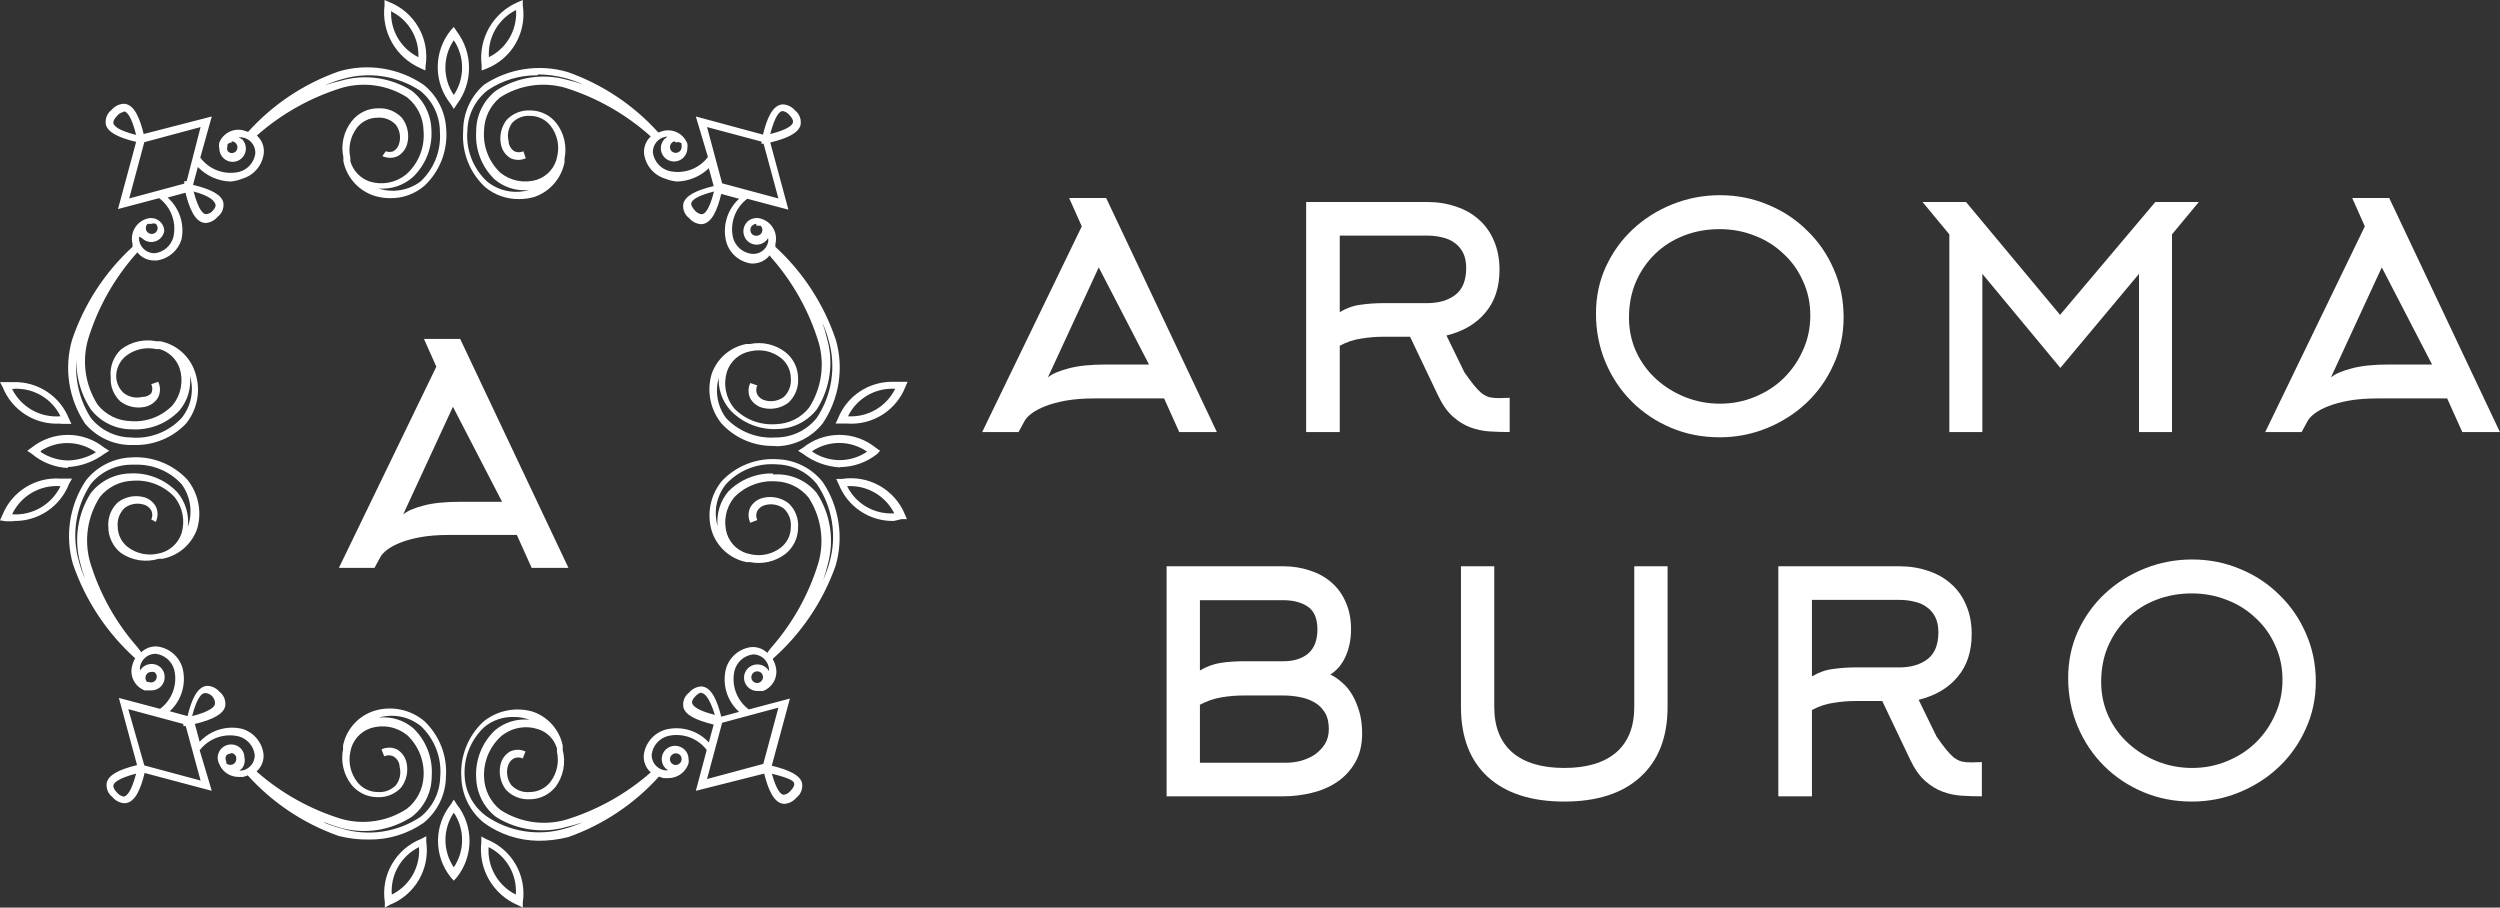 <?xml version="1.0" encoding="UTF-8"?> <svg xmlns="http://www.w3.org/2000/svg" width="3253" height="1181" viewBox="0 0 3253 1181" fill="none"><rect x="0" y="0" width="3253" height="1181" fill="#333333" stroke="none"/><path d="M551.67 441H598.764L739.653 738.868H691.774L672.544 696.091H583.458C570.115 696.091 558.211 697.007 547.746 698.838C537.542 700.67 528.777 703.024 521.452 705.902C514.126 708.78 508.239 711.92 503.792 715.321C499.344 718.722 496.335 721.993 494.765 725.132L487.309 738.868H441L567.761 477.105L551.67 441ZM653.314 652.922L589.345 529.301L524.591 669.405C529.824 664.957 538.458 661.163 550.493 658.024C562.528 654.622 578.749 652.922 599.156 652.922H653.314Z" fill="white"></path><path d="M1561.34 872.458C1570.43 867.108 1579.66 863.764 1589.03 862.426C1598.66 861.089 1608.42 860.42 1618.32 860.42H1669.68C1683.32 860.42 1694.16 857.076 1702.18 850.388C1710.21 843.433 1714.22 833 1714.22 819.089C1714.22 804.911 1710.08 795.012 1701.78 789.395C1693.49 783.777 1682.79 780.968 1669.68 780.968H1561.34V872.458ZM1561.34 992.438H1674.09C1679.98 992.438 1686.13 991.636 1692.55 990.031C1699.24 988.158 1705.26 985.483 1710.61 982.005C1715.96 978.26 1720.38 973.713 1723.85 968.362C1727.33 962.745 1729.07 956.19 1729.07 948.7C1729.07 939.872 1727.33 932.649 1723.85 927.031C1720.38 921.413 1715.83 916.999 1710.21 913.789C1704.59 910.579 1698.17 908.305 1690.95 906.968C1683.99 905.63 1676.9 904.961 1669.68 904.961H1618.32C1608.69 904.961 1599.06 905.764 1589.43 907.369C1579.8 908.974 1570.43 912.184 1561.34 916.999V992.438ZM1772.41 954.318C1772.41 969.298 1769.33 982.005 1763.18 992.438C1757.29 1002.6 1749.4 1011.03 1739.5 1017.72C1729.87 1024.14 1718.9 1028.82 1706.6 1031.76C1694.29 1034.71 1681.99 1036.18 1669.68 1036.18H1518V736.828H1669.68C1682.25 736.828 1693.89 738.701 1704.59 742.446C1715.56 745.924 1724.92 751.14 1732.68 758.095C1740.71 765.051 1746.86 773.611 1751.14 783.777C1755.69 793.942 1757.96 805.579 1757.96 818.688C1757.96 831.528 1755.69 843.165 1751.14 853.598C1746.59 864.031 1739.9 872.057 1731.08 877.675C1736.16 880.082 1741.24 883.56 1746.32 888.108C1751.41 892.388 1755.82 897.738 1759.57 904.159C1763.31 910.579 1766.39 917.936 1768.8 926.229C1771.2 934.521 1772.41 943.885 1772.41 954.318Z" fill="white"></path><path d="M2035.42 1043C1992.62 1043 1959.45 1032.3 1935.91 1010.9C1912.63 989.496 1901 959.133 1901 919.808V736.828H1944.33V919.808C1944.33 945.757 1952.23 965.553 1968.01 979.197C1983.79 992.572 2006.26 999.26 2035.42 999.26C2064.58 999.26 2087.05 992.572 2102.84 979.197C2118.62 965.553 2126.51 945.757 2126.51 919.808V736.828H2169.85V919.808C2169.85 959.133 2158.08 989.496 2134.54 1010.9C2111.26 1032.3 2078.22 1043 2035.42 1043Z" fill="white"></path><path d="M2357.7 880.082C2366.8 874.732 2376.03 871.522 2385.39 870.452C2394.75 869.114 2404.38 868.445 2414.28 868.445H2471.26C2486.51 868.445 2498.81 864.834 2508.18 857.611C2517.54 850.388 2522.22 838.751 2522.22 822.7C2522.22 814.942 2520.88 808.388 2518.21 803.038C2515.53 797.688 2511.92 793.407 2507.38 790.197C2502.83 786.72 2497.48 784.312 2491.32 782.974C2485.17 781.369 2478.48 780.567 2471.26 780.567H2357.7V880.082ZM2449.19 912.184H2414.28C2404.65 912.184 2395.02 912.987 2385.39 914.592C2376.03 915.929 2366.8 919.006 2357.7 923.821V1036.18H2313.96V736.828H2471.26C2484.9 736.828 2497.48 738.834 2508.98 742.847C2520.48 746.592 2530.38 752.21 2538.67 759.7C2547.24 767.191 2553.79 776.42 2558.34 787.388C2563.15 798.356 2565.56 810.93 2565.56 825.108C2565.56 847.847 2559.41 866.439 2547.1 880.885C2535.06 895.331 2518.21 905.229 2496.54 910.579L2519.81 958.33C2524.63 965.286 2528.78 970.904 2532.25 975.184C2535.73 979.464 2539.08 982.942 2542.29 985.617C2545.5 988.025 2548.84 989.763 2552.32 990.833C2555.8 991.636 2559.94 992.037 2564.76 992.037L2578.8 991.636V1036.18C2570.24 1036.18 2561.55 1035.91 2552.72 1035.37C2544.16 1034.84 2535.87 1033.1 2527.84 1030.16C2519.81 1027.22 2512.19 1022.53 2504.97 1016.11C2497.74 1009.69 2491.32 1000.6 2485.71 988.827L2449.19 912.184Z" fill="white"></path><path d="M2969.98 884.496C2969.98 868.178 2966.77 853.197 2960.35 839.554C2954.2 825.643 2945.64 813.738 2934.67 803.84C2923.97 793.675 2911.53 785.917 2897.35 780.567C2883.17 774.949 2868.06 772.14 2852.01 772.14C2835.42 772.14 2819.9 774.949 2805.46 780.567C2791.01 786.184 2778.44 794.21 2767.74 804.643C2757.31 814.809 2749.01 826.98 2742.86 841.159C2736.97 855.069 2734.03 870.452 2734.03 887.305C2734.03 903.356 2737.24 918.337 2743.66 932.248C2750.08 945.891 2758.78 957.662 2769.75 967.56C2780.71 977.458 2793.29 985.216 2807.46 990.833C2821.64 996.451 2836.62 999.26 2852.41 999.26C2868.46 999.26 2883.57 996.317 2897.75 990.432C2912.2 984.547 2924.64 976.521 2935.07 966.356C2945.77 955.923 2954.2 943.751 2960.35 929.84C2966.77 915.929 2969.98 900.814 2969.98 884.496ZM3013.32 886.904C3013.32 909.108 3008.9 929.706 3000.08 948.7C2991.51 967.693 2979.88 984.146 2965.16 998.056C2950.45 1011.97 2933.33 1022.94 2913.8 1030.96C2894.27 1038.99 2873.67 1043 2852.01 1043C2829.27 1043 2808.13 1038.85 2788.6 1030.56C2769.08 1022.27 2752.09 1010.9 2737.64 996.451C2723.2 982.006 2711.83 965.018 2703.54 945.49C2695.24 925.693 2691.1 904.56 2691.1 882.089C2691.1 860.152 2695.38 839.821 2703.94 821.095C2712.76 802.102 2724.53 785.783 2739.25 772.14C2754.23 758.229 2771.48 747.395 2791.01 739.637C2810.54 731.879 2831.01 728 2852.41 728C2874.61 728 2895.48 732.146 2915.01 740.439C2934.53 748.465 2951.52 759.7 2965.97 774.146C2980.68 788.325 2992.18 805.044 3000.48 824.305C3009.04 843.566 3013.32 864.433 3013.32 886.904Z" fill="white"></path><path d="M1391.16 257.611H1439.31L1583.37 562.177H1534.41L1514.75 518.438H1423.66C1410.02 518.438 1397.85 519.375 1387.15 521.248C1376.71 523.12 1367.75 525.528 1360.26 528.47C1352.77 531.413 1346.75 534.623 1342.2 538.101C1337.66 541.579 1334.58 544.923 1332.97 548.133L1325.35 562.177H1278L1407.61 294.528L1391.16 257.611ZM1495.09 474.299L1429.68 347.898L1363.47 491.152C1368.82 486.604 1377.65 482.725 1389.96 479.515C1402.26 476.037 1418.85 474.299 1439.71 474.299H1495.09Z" fill="white"></path><path d="M1743.29 406.082C1752.39 400.732 1761.62 397.522 1770.98 396.452C1780.35 395.114 1789.98 394.445 1799.87 394.445H1856.85C1872.1 394.445 1884.41 390.834 1893.77 383.611C1903.13 376.388 1907.82 364.751 1907.82 348.7C1907.82 340.942 1906.48 334.388 1903.8 329.038C1901.13 323.688 1897.52 319.407 1892.97 316.197C1888.42 312.719 1883.07 310.312 1876.92 308.974C1870.77 307.369 1864.08 306.567 1856.85 306.567H1743.29V406.082ZM1834.78 438.184H1799.87C1790.24 438.184 1780.61 438.986 1770.98 440.592C1761.62 441.929 1752.39 445.006 1743.29 449.821V562.177H1699.56V262.828H1856.85C1870.5 262.828 1883.07 264.834 1894.57 268.847C1906.08 272.592 1915.98 278.21 1924.27 285.7C1932.83 293.191 1939.38 302.42 1943.93 313.388C1948.75 324.356 1951.15 336.93 1951.15 351.108C1951.15 373.847 1945 392.439 1932.7 406.885C1920.66 421.331 1903.8 431.229 1882.13 436.579L1905.41 484.33C1910.22 491.286 1914.37 496.904 1917.85 501.184C1921.33 505.464 1924.67 508.942 1927.88 511.617C1931.09 514.025 1934.43 515.763 1937.91 516.833C1941.39 517.636 1945.54 518.037 1950.35 518.037L1964.4 517.636V562.177C1955.84 562.177 1947.14 561.91 1938.31 561.375C1929.75 560.84 1921.46 559.101 1913.43 556.158C1905.41 553.216 1897.78 548.534 1890.56 542.114C1883.34 535.693 1876.92 526.598 1871.3 514.827L1834.78 438.184Z" fill="white"></path><path d="M2355.57 410.496C2355.57 394.178 2352.36 379.197 2345.94 365.554C2339.79 351.643 2331.23 339.739 2320.26 329.84C2309.56 319.675 2297.12 311.917 2282.94 306.567C2268.77 300.949 2253.65 298.14 2237.6 298.14C2221.01 298.14 2205.5 300.949 2191.05 306.567C2176.61 312.184 2164.03 320.21 2153.33 330.643C2142.9 340.809 2134.61 352.98 2128.45 367.159C2122.57 381.069 2119.63 396.452 2119.63 413.305C2119.63 429.356 2122.84 444.337 2129.26 458.248C2135.68 471.891 2144.37 483.662 2155.34 493.56C2166.31 503.458 2178.88 511.216 2193.06 516.833C2207.24 522.451 2222.22 525.26 2238 525.26C2254.05 525.26 2269.17 522.317 2283.34 516.432C2297.79 510.547 2310.23 502.521 2320.66 492.356C2331.36 481.923 2339.79 469.751 2345.94 455.84C2352.36 441.929 2355.57 426.815 2355.57 410.496ZM2398.91 412.904C2398.91 435.108 2394.5 455.706 2385.67 474.7C2377.11 493.693 2365.47 510.146 2350.76 524.056C2336.05 537.967 2318.92 548.935 2299.4 556.961C2279.87 564.986 2259.27 568.999 2237.6 568.999C2214.86 568.999 2193.73 564.853 2174.2 556.56C2154.67 548.267 2137.68 536.897 2123.24 522.451C2108.79 508.005 2097.42 491.018 2089.13 471.49C2080.84 451.694 2076.69 430.56 2076.69 408.089C2076.69 386.152 2080.97 365.821 2089.53 347.095C2098.36 328.101 2110.13 311.783 2124.84 298.14C2139.82 284.229 2157.08 273.395 2176.61 265.637C2196.13 257.879 2216.6 254 2238 254C2260.2 254 2281.07 258.146 2300.6 266.439C2320.13 274.465 2337.12 285.7 2351.56 300.146C2366.27 314.325 2377.78 331.044 2386.07 350.305C2394.63 369.566 2398.91 390.433 2398.91 412.904Z" fill="white"></path><path d="M2680.94 478.713L2579.42 356.324V562.177H2536.48V304.962L2501.57 262.828H2558.15L2680.54 409.694L2804.53 262.828H2861.11L2826.2 304.962V562.177H2783.26V356.324L2680.94 478.713Z" fill="white"></path><path d="M3060.67 257.611H3108.83L3252.88 562.177H3203.93L3184.26 518.438H3093.18C3079.53 518.438 3067.36 519.375 3056.66 521.248C3046.23 523.12 3037.27 525.528 3029.77 528.47C3022.28 531.413 3016.27 534.623 3011.72 538.101C3007.17 541.579 3004.09 544.923 3002.49 548.133L2994.86 562.177H2947.51L3077.12 294.528L3060.67 257.611ZM3164.6 474.299L3099.19 347.898L3032.98 491.152C3038.34 486.604 3047.16 482.725 3059.47 479.515C3071.77 476.037 3088.36 474.299 3109.23 474.299H3164.6Z" fill="white"></path><path d="M699.532 98.021C676.231 97.611 653.383 104.492 634.185 117.704C626.36 123.89 619.982 131.71 615.494 140.617C611.006 149.524 608.518 159.304 608.203 169.273C607.058 181.643 608.769 194.11 613.206 205.713C617.642 217.317 624.685 227.746 633.791 236.195C641.345 242.312 650.268 246.509 659.796 248.428C669.325 250.347 679.176 249.932 688.509 247.218C680.486 248.088 672.369 247.315 664.653 244.947C656.938 242.578 649.786 238.663 643.632 233.44C635.323 225.461 628.866 215.755 624.717 205.008C620.568 194.261 618.828 182.735 619.619 171.242C619.511 161.012 621.764 150.896 626.202 141.679C630.64 132.462 637.143 124.392 645.207 118.098C658.779 109.23 674.095 103.377 690.121 100.932C706.148 98.488 722.512 99.508 738.111 103.926C745.041 105.503 751.876 107.474 758.581 109.831C751.067 106.472 743.301 103.708 735.355 101.564C723.793 98.496 711.888 96.909 699.926 96.84M590.489 141.717L586.552 135.419C575.558 121.826 569.561 104.874 569.561 87.392C569.561 69.911 575.558 52.958 586.552 39.366L590.489 35.036L594.425 40.941C604.74 54.604 610.319 71.257 610.319 88.376C610.319 105.496 604.74 122.149 594.425 135.812L590.489 141.717ZM590.489 52.357C583.347 62.865 579.528 75.277 579.528 87.983C579.528 100.688 583.347 113.101 590.489 123.609C597.53 113.062 601.287 100.664 601.287 87.983C601.287 75.301 597.53 62.904 590.489 52.357ZM626.705 91.722V85.03C624.563 68.045 628.016 50.825 636.541 35.979C645.065 21.132 658.196 9.469 673.944 2.756L680.243 0V7.086C682.872 24.125 679.628 41.551 671.043 56.503C662.459 71.454 649.044 83.041 633.004 89.361L626.705 91.722ZM671.582 12.991C660.263 18.572 650.854 27.387 644.547 38.319C638.24 49.251 635.319 61.808 636.153 74.402C647.153 68.954 656.347 60.448 662.631 49.904C668.916 39.36 672.024 27.226 671.582 14.959V12.991ZM553.484 91.722L546.792 88.573C531.333 81.77 518.472 70.175 510.107 55.502C501.743 40.829 498.319 23.854 500.341 7.086V0L506.639 2.756C522.637 9.134 536.008 20.733 544.584 35.668C553.159 50.603 556.435 67.999 553.878 85.03L553.484 91.722ZM509.001 12.991C508.167 25.584 511.089 38.141 517.395 49.073C523.702 60.005 533.111 68.82 544.43 74.402C544.908 62.177 541.858 50.072 535.646 39.533C529.434 28.993 520.321 20.463 509.395 14.959L509.001 12.991ZM251.942 249.186C258.634 274.774 264.932 278.711 268.082 278.711C270.835 278.436 273.441 277.338 275.561 275.561C278.317 272.806 281.466 268.869 280.285 265.72C279.104 262.571 275.561 255.485 251.942 249.186ZM187.775 185.02L168.092 258.24L239.738 238.951V235.802H242.888L260.996 165.337L187.775 185.02ZM161.006 145.654C157.578 146.207 154.485 148.035 152.346 150.771C149.59 153.527 146.835 157.464 147.622 160.613C148.409 163.762 153.527 169.667 177.146 175.572C170.454 148.803 164.156 144.867 161.006 144.867V145.654ZM196.829 291.308H192.106C191.333 291.998 190.721 292.849 190.313 293.801C189.905 294.753 189.711 295.783 189.744 296.819C189.736 297.851 189.942 298.873 190.348 299.822C190.755 300.77 191.353 301.624 192.106 302.33C193.557 303.658 195.453 304.394 197.42 304.394C199.387 304.394 201.283 303.658 202.734 302.33C203.487 301.624 204.085 300.77 204.492 299.822C204.898 298.873 205.104 297.851 205.096 296.819C205.104 295.787 204.898 294.765 204.492 293.816C204.085 292.868 203.487 292.014 202.734 291.308C201.802 290.907 200.797 290.7 199.782 290.7C198.767 290.7 197.762 290.907 196.829 291.308ZM301.543 185.413C300.511 185.406 299.489 185.611 298.54 186.018C297.592 186.424 296.738 187.023 296.031 187.775C295.899 188.557 295.899 189.355 296.031 190.137C295.601 191.213 295.412 192.371 295.48 193.527C295.549 194.684 295.871 195.812 296.425 196.829C297.131 197.582 297.985 198.18 298.934 198.587C299.882 198.993 300.905 199.199 301.936 199.191C303.866 199.028 305.678 198.192 307.054 196.829C308.01 195.717 308.637 194.358 308.862 192.909C309.088 191.459 308.903 189.974 308.33 188.624C307.757 187.273 306.818 186.109 305.619 185.263C304.419 184.418 303.008 183.925 301.543 183.839V185.413ZM929.035 249.186C905.416 255.091 900.298 260.996 899.511 264.145C898.723 267.294 901.873 271.231 904.235 273.987C906.341 276.494 909.272 278.168 912.502 278.711C916.044 279.104 922.343 275.561 929.035 249.186ZM939.664 238.557L1012.88 258.24L993.595 186.988H990.84V184.232L919.981 165.337L939.664 238.557ZM1018.4 144.473C1015.25 144.473 1008.95 148.409 1002.26 174.391C1025.88 168.486 1030.99 162.581 1031.78 159.432C1032.57 156.283 1029.81 152.346 1027.06 149.59C1025.25 147.307 1022.77 145.653 1019.97 144.867L1018.4 144.473ZM877.466 183.839C876.165 184.211 874.981 184.913 874.03 185.876C873.079 186.839 872.392 188.031 872.036 189.336C871.68 190.642 871.667 192.018 871.997 193.33C872.328 194.643 872.991 195.848 873.923 196.829C875.374 198.157 877.27 198.894 879.237 198.894C881.205 198.894 883.1 198.157 884.552 196.829C885.976 195.497 886.824 193.661 886.914 191.712C887.068 190.8 887.068 189.868 886.914 188.956V186.594C885.885 185.75 884.649 185.195 883.334 184.987C882.02 184.78 880.673 184.927 879.434 185.413L877.466 183.839ZM984.147 291.308C982.071 291.337 980.09 292.186 978.636 293.67C977.194 295.141 976.386 297.12 976.386 299.181C976.386 301.242 977.194 303.22 978.636 304.692C980.152 306.048 982.114 306.797 984.148 306.797C986.181 306.797 988.143 306.048 989.659 304.692C991.142 303.238 991.991 301.258 992.021 299.181C992.028 298.149 991.823 297.127 991.416 296.178C991.01 295.23 990.411 294.376 989.659 293.67H987.69H984.147V291.308ZM669.22 932.972C654.877 932.286 640.807 937.07 629.854 946.356C621.092 954.631 614.285 964.754 609.927 975.99C605.568 987.225 603.769 999.291 604.66 1011.31C605.365 1021.58 608.388 1031.55 613.501 1040.48C618.615 1049.42 625.686 1057.07 634.185 1062.88C648.85 1072.63 665.468 1079.05 682.875 1081.7C700.283 1084.35 718.059 1083.17 734.961 1078.23C742.911 1076.1 750.678 1073.34 758.187 1069.97C751.48 1072.32 744.646 1074.29 737.717 1075.87C722.256 1080.38 706.015 1081.55 690.067 1079.31C674.12 1077.07 658.829 1071.47 645.207 1062.88C637.525 1056.85 631.254 1049.22 626.833 1040.52C622.413 1031.81 619.951 1022.25 619.619 1012.49C618.878 1000.97 620.68 989.423 624.897 978.674C629.115 967.926 635.646 958.236 644.026 950.293C650.191 945.09 657.345 941.187 665.057 938.819C672.769 936.451 680.88 935.667 688.903 936.515C683.343 934.459 677.502 933.265 671.582 932.972H669.22ZM420.821 1069.97C428.207 1073.2 435.843 1075.84 443.654 1077.84C460.933 1083.23 479.201 1084.69 497.116 1082.1C515.031 1079.51 532.14 1072.94 547.186 1062.88C554.938 1056.66 561.242 1048.82 565.661 1039.91C570.079 1031.01 572.506 1021.25 572.774 1011.31C573.907 999.035 572.227 986.664 567.861 975.136C563.496 963.608 556.559 953.227 547.58 944.781C540.025 938.665 531.103 934.468 521.574 932.549C512.046 930.63 502.194 931.045 492.861 933.759C500.886 932.865 509.009 933.627 516.728 935.997C524.447 938.367 531.597 942.294 537.738 947.537C546.048 955.516 552.505 965.222 556.654 975.969C560.803 986.716 562.543 998.242 561.751 1009.74C561.813 1020 559.5 1030.13 554.992 1039.35C550.485 1048.57 543.906 1056.62 535.77 1062.88C522.187 1071.72 506.872 1077.56 490.85 1080.01C474.827 1082.45 458.468 1081.44 442.866 1077.05C436.181 1075.2 429.609 1072.97 423.183 1070.36L420.821 1069.97ZM590.489 1145.94L586.552 1141.61C575.788 1128.14 569.924 1111.42 569.924 1094.18C569.924 1076.93 575.788 1060.21 586.552 1046.74L590.489 1040.44L594.425 1046.74C605.122 1060.24 610.943 1076.95 610.943 1094.18C610.943 1111.4 605.122 1128.11 594.425 1141.61L590.489 1145.94ZM590.489 1057.37C583.397 1067.9 579.609 1080.3 579.609 1092.99C579.609 1105.69 583.397 1118.09 590.489 1128.62C597.53 1118.07 601.287 1105.68 601.287 1092.99C601.287 1080.31 597.53 1067.92 590.489 1057.37ZM500.734 1180.98V1173.89C498.105 1156.85 501.349 1139.43 509.934 1124.47C518.518 1109.52 531.933 1097.94 547.973 1091.62L554.666 1088.07V1095.55C557.1 1112.57 553.722 1129.91 545.078 1144.77C536.434 1159.63 523.029 1171.14 507.033 1177.43L500.734 1180.98ZM545.218 1102.25C533.833 1107.85 524.38 1116.73 518.069 1127.74C511.757 1138.75 508.874 1151.39 509.788 1164.05C521.173 1158.44 530.626 1149.57 536.938 1138.56C543.249 1127.55 546.132 1114.9 545.218 1102.25ZM680.243 1180.98L673.944 1177.83C658.194 1171.2 645.029 1159.62 636.436 1144.85C627.843 1130.08 624.289 1112.92 626.311 1095.95V1088.47L633.004 1092.01C649.044 1098.33 662.459 1109.92 671.043 1124.87C679.628 1139.82 682.872 1157.25 680.243 1174.28V1180.98ZM635.759 1102.25C634.898 1114.89 637.803 1127.52 644.109 1138.52C650.415 1149.52 659.838 1158.4 671.189 1164.05C672.103 1151.39 669.22 1138.75 662.908 1127.74C656.597 1116.73 647.144 1107.85 635.759 1102.25ZM1003.83 1004.62C1010.52 1030.21 1016.82 1034.14 1019.97 1034.14C1023.4 1033.59 1026.49 1031.76 1028.63 1029.02C1031.39 1026.27 1034.14 1022.33 1033.35 1019.18C1032.57 1016.03 1027.45 1012.49 1003.83 1006.59V1004.62ZM939.664 940.451L919.981 1013.67L993.202 993.989L1012.88 920.768L939.664 940.451ZM912.895 901.085C910.002 901.689 907.38 903.207 905.416 905.416C902.66 908.171 899.511 912.108 900.692 915.257C901.873 918.406 906.597 924.311 930.216 930.216C922.343 905.416 916.044 901.873 912.895 901.873V901.085ZM985.328 873.529C984.297 873.522 983.274 873.727 982.326 874.134C981.377 874.54 980.523 875.139 979.817 875.891C978.408 877.301 977.616 879.212 977.617 881.205C977.617 883.199 978.408 885.11 979.818 886.519C981.227 887.929 983.139 888.721 985.132 888.721C987.125 888.721 989.036 887.929 990.446 886.52C991.59 885.476 992.382 884.103 992.713 882.59C993.043 881.077 992.896 879.499 992.291 878.073C991.686 876.647 990.654 875.444 989.336 874.63C988.018 873.817 986.48 873.432 984.935 873.529H985.328ZM879.434 980.211C878.402 980.203 877.38 980.409 876.432 980.815C875.483 981.222 874.629 981.82 873.923 982.573C873.225 983.271 872.671 984.099 872.293 985.011C871.916 985.923 871.721 986.9 871.721 987.887C871.721 988.874 871.915 989.852 872.293 990.764C872.671 991.676 873.224 992.504 873.922 993.202C874.62 993.9 875.449 994.454 876.361 994.831C877.273 995.209 878.25 995.403 879.237 995.403C880.224 995.403 881.202 995.209 882.113 994.831C883.025 994.453 883.854 993.9 884.552 993.202C885.304 992.496 885.903 991.641 886.309 990.693C886.716 989.745 886.921 988.722 886.914 987.69C886.921 986.659 886.716 985.636 886.309 984.688C885.903 983.739 885.304 982.885 884.552 982.179C883.156 980.899 881.328 980.195 879.434 980.211ZM177.146 1006.59C153.527 1012.88 148.409 1018.4 147.622 1021.55C146.835 1024.69 149.59 1028.63 152.346 1031.39C154.485 1034.12 157.578 1035.95 161.006 1036.5C164.156 1036.11 170.454 1032.17 177.146 1006.59ZM187.775 995.957L260.996 1015.64L241.707 944.781H238.557V942.026L166.911 922.737L187.775 995.957ZM266.507 901.873C263.358 901.873 256.666 905.809 249.973 931.791C273.593 925.886 278.711 919.587 279.498 916.832C280.285 914.076 279.498 909.352 275.561 905.416C273.584 903.585 271.126 902.356 268.475 901.873H266.507ZM299.968 980.604C298.936 980.597 297.914 980.803 296.965 981.209C296.017 981.615 295.163 982.214 294.457 982.966C293.766 984.163 293.402 985.521 293.402 986.903C293.402 988.285 293.766 989.643 294.457 990.84V993.202C295.908 994.529 297.804 995.266 299.771 995.266C301.738 995.266 303.634 994.529 305.086 993.202C305.838 992.496 306.437 991.641 306.843 990.693C307.25 989.745 307.456 988.722 307.448 987.69C307.604 986.495 307.469 985.279 307.054 984.147C306.532 983.049 305.763 982.086 304.807 981.335C303.851 980.584 302.733 980.064 301.543 979.817L299.968 980.604ZM196.829 874.317C194.753 874.346 192.772 875.195 191.318 876.678C189.991 878.13 189.254 880.026 189.254 881.993C189.254 883.96 189.991 885.856 191.318 887.307H193.287C194.943 888.088 196.828 888.235 198.585 887.718C200.342 887.202 201.849 886.059 202.819 884.506C203.79 882.953 204.157 881.098 203.851 879.293C203.545 877.487 202.588 875.857 201.16 874.71C199.787 874.153 198.28 874.016 196.829 874.317ZM176.359 856.996C139.088 823.584 111.028 781.156 94.872 733.78C89.63 715.528 88.43 696.352 91.353 677.589C94.276 658.825 101.253 640.923 111.799 625.13C118.837 616.205 127.724 608.91 137.849 603.745C147.974 598.581 159.097 595.67 170.454 595.212C183.934 594.254 197.459 596.3 210.052 601.201C222.646 606.103 233.995 613.738 243.281 623.556C250.544 632.367 255.557 642.81 257.889 653.988C260.22 665.166 259.8 676.743 256.666 687.722C253.253 697.688 247.269 706.576 239.32 713.489C231.371 720.401 221.738 725.092 211.395 727.088H206.671C198.433 729.609 189.733 730.246 181.216 728.951C172.698 727.657 164.581 724.464 157.464 719.609C152.283 715.535 148.101 710.332 145.236 704.397C142.371 698.462 140.898 691.951 140.93 685.36C140.489 679.44 141.393 673.496 143.575 667.974C145.756 662.452 149.159 657.495 153.527 653.474C157.977 650.134 163.085 647.776 168.514 646.555C173.942 645.333 179.568 645.276 185.02 646.388C188.716 647.058 192.22 648.535 195.281 650.712C198.343 652.889 200.887 655.714 202.734 658.985C204.236 662.118 205.016 665.549 205.016 669.023C205.016 672.498 204.236 675.928 202.734 679.062L196.829 675.912C197.705 674.067 198.159 672.05 198.159 670.008C198.159 667.965 197.705 665.948 196.829 664.103C195.672 662.07 194.087 660.313 192.184 658.954C190.281 657.594 188.105 656.665 185.807 656.229C181.767 655.206 177.549 655.099 173.462 655.917C169.375 656.734 165.523 658.455 162.188 660.953C158.969 664.017 156.483 667.767 154.915 671.925C153.347 676.083 152.738 680.541 153.133 684.967C153.146 690.118 154.321 695.201 156.57 699.835C158.819 704.47 162.085 708.538 166.124 711.735C171.654 715.969 178.044 718.938 184.846 720.435C191.647 721.931 198.694 721.918 205.49 720.396C212.517 719.192 219.085 716.103 224.492 711.457C229.9 706.812 233.945 700.785 236.195 694.021C238.638 686.004 239.091 677.512 237.513 669.281C235.935 661.05 232.375 653.327 227.141 646.782C220.26 639.391 211.805 633.642 202.401 629.963C192.997 626.283 182.886 624.766 172.816 625.524C164.551 625.748 156.434 627.765 149.025 631.436C141.616 635.106 135.093 640.342 129.907 646.782C121.888 659.247 116.616 673.277 114.444 687.939C112.272 702.601 113.249 717.557 117.31 731.812C129.755 772.684 150.832 810.407 179.115 842.43L183.839 848.729C186.625 846.012 189.971 843.935 193.642 842.643C197.313 841.351 201.222 840.876 205.096 841.249C212.547 842.278 219.547 845.421 225.268 850.304C230.989 855.188 235.191 861.608 237.376 868.805C240.05 878.864 239.923 889.461 237.009 899.453C234.095 909.444 228.505 918.449 220.843 925.492L244.069 931.791C248.793 912.108 256.272 892.425 270.444 892.425C273.396 892.659 276.272 893.476 278.907 894.827C281.542 896.178 283.883 898.038 285.796 900.298C288.64 902.549 290.806 905.541 292.057 908.945C293.307 912.348 293.593 916.031 292.882 919.587C290.127 929.035 277.923 936.121 253.516 942.026L259.815 965.252C266.697 957.826 275.417 952.35 285.095 949.378C294.773 946.405 305.064 946.042 314.927 948.324C322.252 950.474 328.795 954.707 333.757 960.508C338.72 966.309 341.888 973.428 342.877 980.998C343.268 985.248 342.651 989.529 341.078 993.496C339.505 997.463 337.02 1001 333.823 1003.83C365.881 1032.06 403.593 1053.13 444.441 1065.63C458.662 1069.61 473.565 1070.5 488.159 1068.26C502.753 1066.02 516.703 1060.7 529.078 1052.64C535.534 1047.68 540.845 1041.38 544.649 1034.18C548.453 1026.98 550.661 1019.05 551.123 1010.92C551.824 1000.85 550.281 990.757 546.605 981.362C542.929 971.967 537.211 963.507 529.865 956.591C523.293 951.262 515.502 947.645 507.189 946.065C498.876 944.485 490.301 944.991 482.232 947.537C475.468 949.787 469.441 953.832 464.796 959.24C460.151 964.648 457.061 971.216 455.857 978.243C454.39 985.067 454.44 992.13 456.005 998.933C457.569 1005.74 460.61 1012.11 464.911 1017.61C468.089 1021.67 472.153 1024.95 476.792 1027.2C481.431 1029.45 486.524 1030.62 491.68 1030.6C496.042 1030.93 500.424 1030.3 504.509 1028.73C508.594 1027.16 512.279 1024.71 515.3 1021.55C517.798 1018.21 519.519 1014.36 520.337 1010.27C521.154 1006.18 521.047 1001.97 520.024 997.926C519.969 995.107 519.177 992.352 517.727 989.935C516.276 987.517 514.218 985.522 511.757 984.147C509.919 983.244 507.899 982.774 505.852 982.774C503.804 982.774 501.784 983.244 499.947 984.147L496.404 975.093C499.537 973.592 502.968 972.812 506.442 972.812C509.917 972.812 513.347 973.592 516.481 975.093C519.718 976.981 522.517 979.538 524.689 982.593C526.861 985.647 528.357 989.13 529.078 992.808C530.248 998.32 530.221 1004.02 528.998 1009.52C527.776 1015.02 525.386 1020.2 521.992 1024.69C518.1 1028.9 513.335 1032.21 508.032 1034.39C502.728 1036.56 497.013 1037.55 491.286 1037.29C484.701 1037.29 478.2 1035.81 472.269 1032.95C466.339 1030.08 461.132 1025.92 457.038 1020.76C452.08 1014.29 448.566 1006.83 446.732 998.881C444.899 990.936 444.789 982.69 446.409 974.7C446.409 974.7 446.409 971.55 446.409 969.976C448.576 959.404 453.562 949.614 460.839 941.645C468.115 933.675 477.412 927.822 487.744 924.705C498.716 921.501 510.309 921.046 521.499 923.381C532.689 925.715 543.133 930.766 551.91 938.089C561.751 947.358 569.401 958.705 574.304 971.303C579.207 983.901 581.239 997.434 580.253 1010.92C580.061 1022.41 577.354 1033.73 572.321 1044.06C567.288 1054.4 560.053 1063.51 551.123 1070.75C530.208 1085.22 505.297 1092.79 479.87 1092.4C466.596 1092.6 453.355 1091.01 440.504 1087.68C395.182 1071.71 354.581 1044.64 322.407 1008.95L316.502 1010.92H309.81C304.57 1010.85 299.464 1009.25 295.125 1006.31C290.787 1003.37 287.406 999.225 285.403 994.383C283.557 991.044 282.864 987.188 283.434 983.416C284.003 979.643 285.802 976.164 288.552 973.519C291.845 970.389 296.213 968.645 300.755 968.645C305.298 968.645 309.666 970.389 312.959 973.519C314.588 975.105 315.88 977.003 316.76 979.1C317.639 981.196 318.087 983.448 318.076 985.722C318.608 988.171 318.602 990.707 318.058 993.154C317.515 995.601 316.446 997.9 314.927 999.894L311.384 1002.65H314.927C319.686 1001.8 323.978 999.261 327.015 995.5C330.052 991.74 331.631 987.01 331.461 982.179C330.734 976.567 328.366 971.294 324.655 967.022C320.943 962.75 316.053 959.669 310.597 958.166C301.288 955.966 291.541 956.505 282.531 959.718C273.521 962.931 265.632 968.68 259.815 976.274L275.561 1029.02L188.169 1005.8C183.445 1025.48 175.966 1045.16 161.794 1045.16C158.837 1044.95 155.953 1044.15 153.315 1042.79C150.677 1041.44 148.339 1039.57 146.441 1037.29C143.527 1035.09 141.284 1032.12 139.963 1028.71C138.642 1025.3 138.295 1021.59 138.962 1018C141.717 1008.55 153.921 1001.47 178.328 995.563L154.708 908.171L208.246 922.343C215.949 916.607 221.805 908.743 225.093 899.72C228.38 890.696 228.956 880.908 226.748 871.561C225.244 866.105 222.163 861.215 217.891 857.503C213.619 853.792 208.347 851.424 202.734 850.697C197.923 850.607 193.234 852.215 189.491 855.239C185.747 858.263 183.189 862.508 182.264 867.231C182.046 868.93 182.046 870.649 182.264 872.348L185.02 868.805C188.312 865.676 192.681 863.931 197.223 863.931C201.765 863.931 206.134 865.676 209.427 868.805C212.556 872.098 214.301 876.467 214.301 881.009C214.301 885.551 212.556 889.92 209.427 893.212C206.196 896.466 201.808 898.306 197.223 898.33H191.712H188.169C181.938 895.932 176.827 891.291 173.841 885.319C170.855 879.347 170.209 872.474 172.029 866.05C172.752 862.872 173.946 859.82 175.572 856.996H176.359ZM176.359 604.66H170.061C160.087 604.823 150.27 607.162 141.294 611.513C132.319 615.865 124.402 622.125 118.098 629.854C108.376 644.531 101.967 661.148 99.316 678.551C96.665 695.954 97.835 713.726 102.745 730.631C104.8 738.298 107.432 745.799 110.618 753.07C108.321 746.745 106.351 740.307 104.713 733.78C100.324 718.35 99.247 702.166 101.553 686.291C103.86 670.415 109.498 655.207 118.098 641.664C124.103 633.962 131.731 627.676 140.44 623.254C149.148 618.832 158.724 616.381 168.486 616.076C180.009 615.335 191.554 617.137 202.303 621.354C213.051 625.572 222.741 632.103 230.684 640.483C235.887 646.648 239.79 653.802 242.158 661.514C244.526 669.226 245.31 677.338 244.462 685.36C247.727 676.138 248.681 666.255 247.239 656.578C245.798 646.901 242.006 637.725 236.195 629.854C228.498 621.54 219.097 614.985 208.635 610.637C198.172 606.289 186.895 604.25 175.572 604.66H176.359ZM176.359 579.072H169.273C158.071 578.856 147.043 576.25 136.928 571.43C126.813 566.61 117.843 559.687 110.618 551.123C100.097 535.319 93.134 517.418 90.212 498.658C87.289 479.899 88.476 460.728 93.691 442.473C109.253 396.046 136.342 354.328 172.423 321.226V317.289C170.706 310.508 171.672 303.327 175.119 297.241C178.565 291.154 184.227 286.632 190.925 284.615C193.507 283.748 196.258 283.503 198.953 283.898C201.648 284.293 204.212 285.319 206.436 286.892C208.661 288.464 210.483 290.539 211.755 292.948C213.027 295.357 213.713 298.032 213.757 300.755C213.024 304.718 210.933 308.301 207.844 310.888C204.754 313.474 200.859 314.903 196.829 314.927C192.245 314.904 187.856 313.063 184.626 309.81L181.083 307.841C180.851 309.539 180.851 311.261 181.083 312.959C181.933 317.717 184.472 322.01 188.232 325.047C191.993 328.084 196.723 329.663 201.553 329.493C207.166 328.766 212.438 326.398 216.71 322.686C220.982 318.975 224.063 314.084 225.567 308.629C227.724 299.281 227.124 289.509 223.84 280.496C220.556 271.483 214.729 263.616 207.065 257.847L153.527 272.018L177.146 184.626C152.74 178.721 140.143 171.635 137.781 162.188C137.114 158.595 137.461 154.888 138.782 151.481C140.103 148.074 142.346 145.102 145.26 142.898C147.173 140.638 149.515 138.778 152.15 137.427C154.785 136.076 157.661 135.259 160.613 135.025C175.178 135.025 182.264 155.495 186.988 174.391L275.561 151.559L260.602 205.096C266.338 212.799 274.202 218.656 283.226 221.943C292.249 225.231 302.038 225.806 311.384 223.598C316.84 222.095 321.73 219.014 325.442 214.742C329.154 210.47 331.521 205.197 332.248 199.585C332.492 194.572 330.849 189.649 327.642 185.787C324.436 181.925 319.9 179.404 314.927 178.721H310.203L314.927 181.083C318.149 184.328 319.956 188.714 319.956 193.287C319.956 197.859 318.149 202.245 314.927 205.49C313.341 207.119 311.443 208.411 309.346 209.291C307.25 210.17 304.997 210.618 302.724 210.608C298.13 210.608 293.724 208.783 290.476 205.534C287.228 202.286 285.403 197.88 285.403 193.287C284.784 190.699 284.784 188.001 285.403 185.413C287.861 179.424 292.406 174.529 298.196 171.634C303.986 168.739 310.63 168.04 316.896 169.667L322.8 171.635C354.953 135.917 395.561 108.845 440.898 92.903C459.41 87.477 478.894 86.216 497.952 89.21C517.009 92.205 535.167 99.382 551.123 110.225C559.976 117.3 567.196 126.204 572.292 136.327C577.387 146.45 580.237 157.554 580.647 168.88C581.633 182.362 579.6 195.895 574.697 208.493C569.794 221.091 562.144 232.438 552.303 241.707C539.955 252.356 524.125 258.1 507.82 257.847C501.16 257.884 494.53 256.956 488.137 255.091C477.805 251.974 468.509 246.121 461.232 238.151C453.956 230.181 448.97 220.392 446.803 209.82V204.703C445.031 196.504 445.1 188.013 447.006 179.845C448.912 171.676 452.607 164.031 457.825 157.464C461.899 152.283 467.102 148.101 473.037 145.236C478.972 142.371 485.483 140.898 492.074 140.93C497.865 140.609 503.656 141.571 509.033 143.749C514.409 145.927 519.237 149.266 523.173 153.527C526.567 158.025 528.957 163.2 530.179 168.701C531.402 174.202 531.429 179.901 530.259 185.413C529.538 189.092 528.042 192.574 525.87 195.629C523.698 198.683 520.899 201.24 517.661 203.128C514.521 204.603 511.093 205.367 507.623 205.367C504.153 205.367 500.726 204.603 497.585 203.128L501.915 196.829C505.09 198.005 508.582 198.005 511.757 196.829C513.789 195.672 515.546 194.087 516.906 192.184C518.265 190.281 519.194 188.105 519.63 185.807C520.682 181.769 520.804 177.545 519.985 173.454C519.167 169.362 517.43 165.51 514.906 162.188C511.886 159.023 508.2 156.569 504.115 155.003C500.03 153.437 495.648 152.798 491.286 153.133C486.13 153.117 481.038 154.279 476.398 156.53C471.759 158.782 467.695 162.063 464.518 166.124C460.284 171.654 457.315 178.044 455.818 184.846C454.322 191.647 454.335 198.694 455.857 205.49V209.82C457.617 215.923 460.828 221.509 465.215 226.102C469.602 230.695 475.036 234.158 481.051 236.195C489.064 238.673 497.563 239.143 505.801 237.564C514.038 235.985 521.761 232.406 528.29 227.141C536.305 220.083 542.548 211.239 546.514 201.324C550.48 191.408 552.059 180.699 551.123 170.061C550.982 161.724 549.004 153.52 545.33 146.035C541.655 138.55 536.375 131.968 529.865 126.758C517.45 118.794 503.487 113.554 488.898 111.382C474.308 109.211 459.425 110.158 445.228 114.161C404.212 126.739 366.361 147.946 334.217 176.359C337.413 179.186 339.899 182.727 341.472 186.693C343.045 190.66 343.661 194.942 343.271 199.191C342.398 206.951 339.237 214.276 334.19 220.234C329.143 226.192 322.438 230.515 314.927 232.652C310.04 234.671 304.852 235.868 299.574 236.195C283.62 235.574 268.526 228.803 257.453 217.3L251.154 240.526C275.561 246.431 287.765 253.516 290.52 262.964C291.187 266.557 290.84 270.264 289.519 273.671C288.198 277.078 285.955 280.049 283.041 282.253C281.143 284.531 278.805 286.402 276.167 287.754C273.529 289.107 270.645 289.914 267.688 290.127C253.516 290.127 246.037 269.656 241.313 250.761L218.087 257.059C225.623 263.717 231.267 272.247 234.446 281.787C237.626 291.326 238.23 301.537 236.195 311.384C234.01 318.581 229.808 325.002 224.087 329.885C218.366 334.769 211.366 337.911 203.915 338.94H199.979C195.867 338.867 191.824 337.875 188.145 336.036C184.467 334.196 181.247 331.557 178.721 328.312L176.359 331.067C148.096 363.104 127.022 400.823 114.555 441.685C110.493 455.94 109.516 470.896 111.688 485.558C113.86 500.22 119.132 514.251 127.152 526.716C132.32 533.175 138.839 538.425 146.251 542.098C153.664 545.77 161.791 547.775 170.061 547.973C180.159 548.784 190.311 547.332 199.777 543.723C209.243 540.114 217.785 534.438 224.779 527.109C230.078 520.52 233.675 512.73 235.254 504.423C236.832 496.117 236.345 487.55 233.833 479.477C231.834 473.505 228.43 468.101 223.91 463.717C219.389 459.333 213.882 456.098 207.852 454.282H203.522C196.726 452.761 189.679 452.747 182.878 454.244C176.076 455.74 169.685 458.709 164.156 462.943C160.117 466.141 156.851 470.208 154.602 474.843C152.352 479.478 151.178 484.56 151.165 489.712C151.234 493.898 152.18 498.023 153.943 501.82C155.706 505.618 158.247 509.003 161.4 511.757C164.749 514.23 168.601 515.936 172.683 516.753C176.765 517.569 180.977 517.476 185.02 516.481C187.209 516.558 189.389 516.178 191.423 515.364C193.456 514.551 195.298 513.322 196.829 511.757C197.733 509.919 198.203 507.899 198.203 505.852C198.203 503.804 197.733 501.784 196.829 499.947L205.884 496.798C207.385 499.931 208.165 503.361 208.165 506.836C208.165 510.311 207.385 513.741 205.884 516.874C204.016 520.129 201.465 522.94 198.407 525.114C195.349 527.289 191.856 528.775 188.169 529.471C182.717 530.583 177.091 530.526 171.663 529.305C166.235 528.083 161.127 525.725 156.676 522.385C152.362 518.407 148.992 513.514 146.812 508.065C144.632 502.616 143.699 496.749 144.079 490.893C143.356 484.232 144.189 477.494 146.511 471.21C148.834 464.926 152.583 459.266 157.464 454.676C163.936 449.718 171.396 446.204 179.341 444.37C187.286 442.537 195.531 442.427 203.522 444.047H208.639C218.911 446.106 228.462 450.826 236.338 457.734C244.213 464.642 250.137 473.497 253.516 483.413C257.584 494.73 258.67 506.904 256.671 518.762C254.671 530.62 249.653 541.765 242.1 551.123C233.534 560.112 223.203 567.235 211.755 572.045C200.307 576.854 187.988 579.247 175.572 579.072H176.359ZM111.799 421.609C108.613 428.879 105.981 436.38 103.926 444.047C99.048 460.699 97.789 478.201 100.234 495.379C102.678 512.557 108.769 529.013 118.098 543.643C124.285 551.435 132.114 557.768 141.027 562.191C149.941 566.613 159.719 569.017 169.667 569.231C181.944 570.394 194.324 568.728 205.857 564.36C217.39 559.993 227.768 553.04 236.195 544.037C242.341 536.499 246.557 527.576 248.478 518.041C250.399 508.507 249.966 498.648 247.218 489.318C248.065 497.341 247.281 505.452 244.914 513.164C242.546 520.876 238.643 528.03 233.44 534.195C225.496 542.575 215.807 549.106 205.058 553.324C194.309 557.542 182.765 559.344 171.242 558.602C160.985 558.634 150.858 556.307 141.643 551.802C132.428 547.297 124.373 540.734 118.098 532.621C109.188 519.068 103.279 503.767 100.767 487.744C98.255 471.721 99.198 455.346 103.532 439.717C105.665 433.153 108.162 426.713 111.012 420.428L111.799 421.609ZM88.573 608.99C71.217 608.204 54.608 601.699 41.334 590.488L35.429 586.552L40.941 582.615C54.377 571.783 71.117 565.876 88.376 565.876C105.636 565.876 122.375 571.783 135.812 582.615L142.111 586.552L135.812 590.488C121.862 600.872 105.153 606.898 87.786 607.809L88.573 608.99ZM53.538 588.52C63.974 595.309 76.124 598.995 88.573 599.149C101.367 598.832 113.854 595.167 124.79 588.52C114.363 580.973 101.884 576.78 89.016 576.499C76.147 576.218 63.498 579.862 52.75 586.945L53.538 588.52ZM78.732 551.123C62.818 552.189 46.974 548.194 33.469 539.709C19.963 531.224 9.488 518.684 3.543 503.883L0 497.191H17.715C33.15 496.822 48.328 501.189 61.208 509.705C74.087 518.221 84.049 530.477 89.754 544.824L92.904 551.516H78.732V551.123ZM15.746 506.245C21.514 517.759 30.594 527.285 41.818 533.599C53.041 539.912 65.897 542.725 78.732 541.675C73.341 530.601 64.859 521.326 54.31 514.969C43.762 508.612 31.599 505.445 19.289 505.852L15.746 506.245ZM17.715 678.274H7.479L0 677.093L3.543 669.22C9.616 654.567 20.146 642.196 33.64 633.859C47.135 625.522 62.91 621.642 78.732 622.768H93.691L89.754 629.854C84.112 644.275 74.177 656.615 61.293 665.205C48.408 673.794 33.196 678.219 17.715 677.881V678.274ZM15.746 669.22C28.702 670.113 41.628 667.103 52.855 660.577C64.082 654.051 73.096 644.309 78.732 632.61C65.759 631.607 52.789 634.571 41.54 641.11C30.291 647.648 21.295 657.452 15.746 669.22ZM1005.8 858.177C1007.44 860.993 1008.64 864.047 1009.34 867.231C1011.03 873.65 1010.27 880.466 1007.22 886.359C1004.16 892.251 999.026 896.797 992.808 899.117H990.84H985.328C983.055 899.127 980.803 898.679 978.706 897.8C976.609 896.921 974.711 895.628 973.125 894C969.904 890.755 968.096 886.368 968.096 881.796C968.096 877.224 969.904 872.837 973.125 869.593C976.437 866.347 980.888 864.529 985.525 864.529C990.162 864.529 994.614 866.347 997.925 869.593L1000.68 873.136C1000.79 870.33 1000.33 867.532 999.325 864.909C998.324 862.286 996.804 859.893 994.856 857.871C992.908 855.849 990.572 854.242 987.988 853.144C985.404 852.047 982.625 851.482 979.817 851.484C974.205 852.211 968.932 854.579 964.661 858.291C960.389 862.002 957.308 866.893 955.804 872.348C953.596 881.695 954.171 891.483 957.459 900.507C960.747 909.53 966.603 917.395 974.306 923.13L1027.84 908.959L1004.22 996.351C1028.63 1002.26 1041.23 1009.34 1043.59 1018.79C1044.26 1022.38 1043.91 1026.09 1042.59 1029.5C1041.27 1032.9 1039.02 1035.87 1036.11 1038.08C1034.21 1040.36 1031.87 1042.23 1029.24 1043.58C1026.6 1044.93 1023.71 1045.74 1020.76 1045.95C1006.59 1045.95 999.107 1025.48 994.383 1006.59L905.416 1029.02L919.588 975.881C913.803 968.248 905.917 962.469 896.897 959.253C887.877 956.036 878.114 955.522 868.805 957.772C863.35 959.276 858.459 962.357 854.748 966.629C851.036 970.901 848.668 976.173 847.942 981.786C847.771 986.616 849.35 991.346 852.387 995.107C855.424 998.867 859.717 1001.41 864.475 1002.26H869.593L866.05 999.894C862.828 996.649 861.021 992.262 861.021 987.69C861.021 983.118 862.828 978.732 866.05 975.487C869.361 972.241 873.813 970.423 878.45 970.423C883.087 970.423 887.539 972.241 890.85 975.487C894.104 978.717 895.944 983.106 895.968 987.69C896.262 989.516 896.262 991.376 895.968 993.202C894.225 998.746 890.773 1003.6 886.107 1007.06C881.44 1010.53 875.798 1012.43 869.986 1012.49H863.294L857.389 1010.52C825.215 1046.22 784.614 1073.28 739.292 1089.25C726.428 1092.52 713.196 1094.11 699.926 1093.98C674.735 1093.63 650.265 1085.52 629.854 1070.75C621.001 1063.68 613.781 1054.77 608.685 1044.65C603.59 1034.53 600.74 1023.42 600.33 1012.1C599.316 998.612 601.335 985.071 606.24 972.468C611.145 959.866 618.81 948.522 628.673 939.27C637.484 932.007 647.928 926.995 659.106 924.663C670.283 922.331 681.86 922.751 692.84 925.886C702.677 929.163 711.486 934.957 718.391 942.691C725.297 950.426 730.059 959.832 732.206 969.976C732.333 971.942 732.333 973.914 732.206 975.881C734.313 983.996 734.594 992.477 733.028 1000.71C731.463 1008.95 728.089 1016.74 723.151 1023.51C719.077 1028.69 713.875 1032.88 707.94 1035.74C702.004 1038.61 695.494 1040.08 688.903 1040.05C683.177 1040.31 677.462 1039.32 672.158 1037.14C666.854 1034.97 662.09 1031.66 658.198 1027.45C654.803 1022.95 652.414 1017.78 651.192 1012.28C649.969 1006.78 649.942 1001.08 651.112 995.563C651.832 991.885 653.328 988.403 655.501 985.348C657.673 982.294 660.471 979.737 663.709 977.849C666.85 976.374 670.277 975.61 673.747 975.61C677.217 975.61 680.645 976.374 683.786 977.849L680.243 986.903C678.397 986.028 676.38 985.573 674.338 985.573C672.295 985.573 670.278 986.028 668.433 986.903C666.417 988.08 664.673 989.671 663.316 991.571C661.959 993.471 661.02 995.637 660.56 997.926C659.564 1001.97 659.472 1006.18 660.288 1010.26C661.104 1014.34 662.81 1018.2 665.284 1021.55C668.311 1024.81 672.056 1027.33 676.224 1028.9C680.391 1030.47 684.867 1031.05 689.297 1030.6C694.449 1030.59 699.531 1029.41 704.166 1027.16C708.801 1024.91 712.868 1021.65 716.066 1017.61C720.299 1012.08 723.269 1005.69 724.765 998.887C726.261 992.085 726.248 985.038 724.726 978.243V973.912C723.023 967.977 719.861 962.563 715.529 958.162C711.197 953.761 705.833 950.515 699.926 948.718C691.861 946.136 683.278 945.612 674.959 947.193C666.64 948.775 658.848 952.411 652.293 957.772C644.87 964.432 639.01 972.648 635.131 981.835C631.252 991.022 629.45 1000.95 629.854 1010.92C630.052 1019.19 632.058 1027.31 635.73 1034.73C639.402 1042.14 644.652 1048.66 651.112 1053.83C663.497 1061.86 677.446 1067.17 692.036 1069.4C706.626 1071.64 721.525 1070.76 735.749 1066.82C776.732 1054.35 814.58 1033.28 846.76 1005.01C843.564 1002.18 841.078 998.644 839.505 994.677C837.932 990.71 837.316 986.429 837.706 982.179C838.695 974.609 841.864 967.49 846.826 961.689C851.789 955.888 858.331 951.655 865.656 949.505C875.714 946.831 886.312 946.959 896.304 949.873C906.295 952.787 915.299 958.377 922.343 966.039L928.641 942.813C904.235 936.908 891.638 929.823 889.276 920.375C888.562 916.781 888.886 913.058 890.211 909.642C891.535 906.226 893.805 903.258 896.755 901.085C898.653 898.808 900.991 896.937 903.629 895.584C906.267 894.232 909.151 893.425 912.108 893.212C926.28 893.212 933.759 913.683 938.483 932.578L961.709 926.28C953.941 919.305 948.251 910.322 945.264 900.319C942.277 890.317 942.11 879.684 944.782 869.593C946.967 862.396 951.169 855.975 956.89 851.092C962.611 846.208 969.611 843.066 977.062 842.036C980.936 841.663 984.844 842.139 988.516 843.43C992.187 844.722 995.533 846.799 998.319 849.516L1003.04 843.218C1031.32 811.188 1052.39 773.467 1064.85 732.599C1068.93 718.348 1069.92 703.387 1067.75 688.721C1065.58 674.055 1060.29 660.023 1052.25 647.569C1047.06 641.129 1040.54 635.893 1033.13 632.223C1025.72 628.553 1017.61 626.536 1009.34 626.311C999.28 625.637 989.194 627.193 979.803 630.868C970.412 634.543 961.949 640.245 955.017 647.569C949.752 654.098 946.173 661.821 944.594 670.059C943.015 678.296 943.485 686.795 945.963 694.808C948.213 701.573 952.258 707.599 957.666 712.245C963.074 716.89 969.641 719.979 976.668 721.183C983.462 722.733 990.515 722.76 997.321 721.262C1004.13 719.765 1010.52 716.781 1016.03 712.523C1020.09 709.345 1023.38 705.281 1025.63 700.642C1027.88 696.003 1029.04 690.911 1029.02 685.754C1029.42 681.328 1028.81 676.87 1027.24 672.712C1025.68 668.554 1023.19 664.804 1019.97 661.741C1016.62 659.267 1012.77 657.561 1008.69 656.745C1004.61 655.928 1000.39 656.021 996.351 657.017C994.053 657.452 991.877 658.382 989.974 659.741C988.071 661.101 986.486 662.857 985.328 664.89C984.453 666.735 983.999 668.752 983.999 670.795C983.999 672.837 984.453 674.854 985.328 676.7L976.274 680.243C974.8 677.102 974.035 673.674 974.035 670.204C974.035 666.734 974.8 663.307 976.274 660.166C978.142 656.912 980.693 654.1 983.751 651.926C986.809 649.751 990.302 648.265 993.989 647.569C999.501 646.399 1005.2 646.426 1010.7 647.649C1016.2 648.871 1021.38 651.26 1025.88 654.655C1030.24 658.676 1033.65 663.633 1035.83 669.155C1038.01 674.677 1038.91 680.62 1038.47 686.541C1038.48 693.127 1036.99 699.628 1034.13 705.558C1031.26 711.489 1027.1 716.696 1021.94 720.79C1015.45 725.725 1007.99 729.226 1000.05 731.058C992.112 732.891 983.873 733.013 975.881 731.418H971.157C960.585 729.251 950.796 724.266 942.826 716.989C934.856 709.712 929.003 700.416 925.886 690.084C922.751 679.105 922.331 667.528 924.663 656.35C926.995 645.172 932.008 634.729 939.27 625.918C948.539 616.077 959.886 608.427 972.484 603.524C985.082 598.621 998.615 596.588 1012.1 597.574C1023.45 598.032 1034.58 600.943 1044.7 606.107C1054.83 611.272 1063.71 618.567 1070.75 627.492C1081.26 643.305 1088.18 661.222 1091.03 679.989C1093.89 698.756 1092.61 717.921 1087.29 736.142C1070.8 782.681 1042.76 824.267 1005.8 856.996V858.177ZM1005.8 617.257H1011.31C1021.18 617.218 1030.94 619.39 1039.86 623.614C1048.79 627.837 1056.65 634.005 1062.88 641.664C1071.72 655.246 1077.56 670.562 1080.01 686.584C1082.45 702.607 1081.44 718.966 1077.05 734.568C1075.43 741.357 1073.46 748.058 1071.15 754.644C1074.49 747.123 1077.25 739.359 1079.41 731.418C1084.27 714.313 1085.31 696.347 1082.45 678.795C1079.6 661.244 1072.91 644.535 1062.88 629.854C1056.66 622.103 1048.82 615.798 1039.91 611.38C1031.01 606.961 1021.25 604.534 1011.31 604.266C999.004 603.183 986.614 604.924 975.084 609.359C963.554 613.794 953.189 620.804 944.782 629.854C938.665 637.409 934.468 646.331 932.549 655.86C930.63 665.388 931.045 675.24 933.759 684.573C932.935 676.551 933.729 668.446 936.096 660.737C938.463 653.028 942.353 645.873 947.537 639.696C955.105 631.968 964.184 625.882 974.208 621.819C984.232 617.755 994.986 615.8 1005.8 616.076V617.257ZM1005.8 580.253C993.229 580.332 980.783 577.78 969.258 572.764C957.733 567.747 947.384 560.375 938.877 551.123C931.681 542.276 926.74 531.816 924.477 520.64C922.214 509.463 922.698 497.905 925.886 486.956C929.263 476.97 935.236 468.061 943.191 461.143C951.146 454.225 960.798 449.548 971.157 447.59H975.881C983.871 445.943 992.122 446.041 1000.07 447.875C1008.02 449.709 1015.48 453.238 1021.94 458.219C1027.12 462.293 1031.3 467.496 1034.17 473.431C1037.03 479.366 1038.5 485.877 1038.47 492.467C1038.85 498.324 1037.92 504.191 1035.74 509.64C1033.56 515.089 1030.19 519.982 1025.88 523.96C1021.38 527.355 1016.2 529.744 1010.7 530.966C1005.2 532.189 999.501 532.216 993.989 531.046C990.302 530.35 986.809 528.864 983.751 526.689C980.693 524.514 978.142 521.703 976.274 518.449C974.773 515.316 973.993 511.885 973.993 508.411C973.993 504.936 974.773 501.506 976.274 498.372L985.328 501.522C984.453 503.367 983.999 505.384 983.999 507.426C983.999 509.469 984.453 511.486 985.328 513.331C986.486 515.364 988.071 517.121 989.974 518.48C991.877 519.84 994.053 520.769 996.351 521.204C1000.39 522.2 1004.61 522.293 1008.69 521.476C1012.77 520.66 1016.62 518.954 1019.97 516.481C1023.19 513.417 1025.68 509.667 1027.24 505.509C1028.81 501.351 1029.42 496.893 1029.02 492.467C1029.04 487.311 1027.88 482.219 1025.63 477.579C1023.38 472.94 1020.09 468.876 1016.03 465.699C1010.53 461.416 1004.14 458.416 997.33 456.918C990.52 455.42 983.46 455.461 976.668 457.038C969.641 458.242 963.074 461.332 957.666 465.977C952.258 470.622 948.213 476.649 945.963 483.413C943.451 491.487 942.964 500.054 944.543 508.36C946.121 516.666 949.718 524.457 955.017 531.046C962.011 538.375 970.553 544.05 980.019 547.66C989.485 551.269 999.637 552.721 1009.74 551.91C1018.01 551.712 1026.13 549.707 1033.54 546.034C1040.96 542.362 1047.48 537.112 1052.64 530.652C1060.69 518.198 1065.97 504.166 1068.15 489.501C1070.32 474.835 1069.33 459.874 1065.24 445.622C1052.79 404.755 1031.71 367.034 1003.44 335.004L1001.47 332.248C998.924 335.473 995.7 338.098 992.026 339.935C988.352 341.772 984.317 342.776 980.211 342.877H977.455C970.004 341.848 963.004 338.705 957.284 333.822C951.563 328.938 947.361 322.518 945.175 315.321C942.457 305.265 942.561 294.655 945.478 284.655C948.395 274.655 954.011 265.651 961.709 258.634L938.483 252.335C933.759 272.018 926.28 291.701 912.108 291.701C909.151 291.489 906.267 290.682 903.629 289.329C900.991 287.976 898.653 286.105 896.755 283.828C893.805 281.655 891.535 278.687 890.211 275.271C888.886 271.855 888.562 268.132 889.276 264.539C892.031 255.091 904.235 248.005 928.641 242.1L922.343 218.874C911.317 229.526 896.725 235.699 881.402 236.195C876.124 235.875 870.935 234.678 866.05 232.652C858.779 230.531 852.276 226.357 847.318 220.631C842.36 214.906 839.16 207.871 838.1 200.372C837.661 196.155 838.216 191.893 839.72 187.928C841.223 183.963 843.635 180.406 846.76 177.54C814.603 148.665 776.608 127.049 735.355 114.161C721.162 110.133 706.273 109.173 691.68 111.345C677.087 113.517 663.123 118.771 650.718 126.758C644.301 132.025 639.11 138.627 635.506 146.106C631.903 153.585 629.974 161.76 629.854 170.061C629.093 180.189 630.607 190.36 634.285 199.828C637.963 209.296 643.712 217.821 651.112 224.779C657.701 230.078 665.492 233.675 673.798 235.253C682.104 236.832 690.671 236.345 698.745 233.833C705.509 231.583 711.536 227.538 716.181 222.13C720.826 216.722 723.916 210.155 725.12 203.128C726.669 196.334 726.696 189.281 725.199 182.475C723.702 175.669 720.717 169.279 716.459 163.762C713.281 159.701 709.218 156.42 704.578 154.168C699.939 151.917 694.847 150.755 689.691 150.771C685.39 150.468 681.077 151.123 677.06 152.689C673.044 154.254 669.425 156.692 666.465 159.826C663.991 163.174 662.285 167.026 661.469 171.109C660.652 175.191 660.745 179.403 661.741 183.445C661.814 186.114 662.533 188.726 663.835 191.057C665.138 193.388 666.986 195.368 669.22 196.829C671.073 197.679 673.087 198.118 675.125 198.118C677.163 198.118 679.177 197.679 681.03 196.829L684.179 205.884C681.099 207.325 677.739 208.072 674.338 208.072C670.937 208.072 667.577 207.325 664.496 205.884C661.242 204.016 658.431 201.465 656.256 198.407C654.082 195.349 652.595 191.856 651.899 188.169C650.729 182.657 650.756 176.957 651.979 171.456C653.201 165.955 655.591 160.781 658.985 156.283C662.877 152.074 667.642 148.766 672.945 146.59C678.249 144.414 683.964 143.423 689.691 143.686C696.281 143.653 702.792 145.126 708.727 147.991C714.662 150.857 719.865 155.039 723.939 160.219C728.92 166.679 732.448 174.139 734.283 182.088C736.117 190.036 736.214 198.287 734.568 206.277C734.673 207.85 734.673 209.428 734.568 211.001C732.61 221.36 727.932 231.012 721.015 238.967C714.097 246.922 705.188 252.895 695.202 256.272C688.933 258.089 682.44 259.017 675.912 259.028C659.541 259.378 643.598 253.784 631.035 243.281C621.172 234.029 613.507 222.686 608.602 210.083C603.697 197.481 601.678 183.94 602.692 170.454C602.585 159.047 604.959 147.752 609.649 137.352C614.339 126.953 621.234 117.696 629.854 110.225C645.667 99.721 663.584 92.798 682.351 89.942C701.118 87.087 720.283 88.366 738.504 93.691C783.849 109.617 824.46 136.691 856.602 172.423L862.507 170.454C868.926 168.767 875.743 169.524 881.635 172.579C887.527 175.635 892.074 180.77 894.393 186.988C894.724 188.942 894.724 190.938 894.393 192.893C894.376 196.306 893.351 199.637 891.446 202.47C889.542 205.302 886.843 207.508 883.689 208.812C880.535 210.116 877.066 210.459 873.717 209.797C870.369 209.136 867.291 207.501 864.869 205.096C861.648 201.852 859.84 197.465 859.84 192.893C859.84 188.321 861.648 183.934 864.869 180.689L868.412 177.934H866.05C861.291 178.784 856.999 181.322 853.962 185.083C850.925 188.843 849.346 193.573 849.516 198.404C850.243 204.016 852.611 209.289 856.322 213.561C860.034 217.833 864.924 220.914 870.38 222.417C879.688 224.668 889.451 224.153 898.472 220.937C907.492 217.72 915.378 211.942 921.162 204.309L905.416 151.559L992.808 175.178C997.532 155.495 1005.01 135.812 1019.18 135.812C1025.13 136.328 1030.64 139.154 1034.54 143.686C1037.38 145.936 1039.55 148.928 1040.8 152.332C1042.05 155.736 1042.33 159.419 1041.62 162.975C1038.87 172.423 1026.66 179.509 1002.26 185.413L1025.88 272.806L972.338 258.634C964.673 264.403 958.846 272.27 955.563 281.284C952.279 290.297 951.679 300.069 953.836 309.416C955.339 314.872 958.42 319.762 962.692 323.474C966.964 327.185 972.237 329.553 977.849 330.28C982.723 330.883 987.646 329.643 991.651 326.802C995.657 323.961 998.457 319.726 999.5 314.927C999.718 313.228 999.718 311.509 999.5 309.81L996.745 313.353C993.5 316.574 989.113 318.382 984.541 318.382C979.969 318.382 975.582 316.574 972.338 313.353C969.092 310.041 967.274 305.589 967.274 300.952C967.274 296.315 969.092 291.863 972.338 288.552C974.722 286.326 977.663 284.785 980.85 284.092C984.038 283.399 987.353 283.58 990.446 284.615C997.144 286.632 1002.81 291.154 1006.25 297.241C1009.7 303.327 1010.66 310.508 1008.95 317.289V321.226C1045.04 354.317 1072.13 396.039 1087.68 442.473C1092.89 460.75 1094.04 479.947 1091.05 498.715C1088.06 517.484 1081 535.372 1070.36 551.123C1063.28 559.975 1054.38 567.196 1044.26 572.292C1034.13 577.387 1023.03 580.237 1011.7 580.647L1005.8 580.253ZM935.727 490.105C932.842 499.167 932.158 508.787 933.733 518.166C935.308 527.545 939.095 536.414 944.782 544.037C953.056 552.799 963.179 559.606 974.415 563.965C985.651 568.323 997.717 570.122 1009.74 569.231C1019.95 569.251 1030.04 566.959 1039.24 562.528C1048.44 558.097 1056.52 551.641 1062.88 543.643C1072.6 528.967 1079.01 512.35 1081.66 494.947C1084.31 477.543 1083.14 459.772 1078.23 442.866C1076.09 434.92 1073.32 427.154 1069.97 419.64C1072.3 426.219 1074.27 432.922 1075.87 439.717C1080.46 455.233 1081.67 471.551 1079.43 487.575C1077.19 503.6 1071.55 518.959 1062.88 532.621C1056.87 540.323 1049.25 546.608 1040.54 551.031C1031.83 555.453 1022.25 557.904 1012.49 558.208C1000.97 558.95 989.423 557.148 978.674 552.93C967.926 548.712 958.236 542.182 950.293 533.802C944.88 527.731 940.762 520.62 938.19 512.904C935.618 505.188 934.646 497.029 935.334 488.924L935.727 490.105ZM1093.19 608.203C1075.65 607.254 1058.79 601.085 1044.77 590.488L1038.47 586.552L1044.77 582.615C1058.21 571.783 1074.95 565.876 1092.21 565.876C1109.47 565.876 1126.21 571.783 1139.64 582.615L1145.15 586.552L1141.61 590.488C1127.86 601.519 1110.81 607.618 1093.19 607.809V608.203ZM1056.97 587.733C1067.48 594.875 1079.89 598.694 1092.6 598.694C1105.31 598.694 1117.72 594.875 1128.23 587.733C1117.8 580.474 1105.43 576.518 1092.72 576.378C1080.02 576.237 1067.56 579.919 1056.97 586.945V587.733ZM1102.25 551.123H1087.29L1090.44 544.43C1096.14 530.083 1106.1 517.827 1118.98 509.312C1131.86 500.796 1147.04 496.429 1162.47 496.798H1180.98L1178.22 503.096C1172.37 518.179 1161.82 530.985 1148.15 539.63C1134.47 548.275 1118.38 552.304 1102.25 551.123ZM1162.87 505.852C1150.56 505.445 1138.4 508.612 1127.85 514.969C1117.3 521.326 1108.82 530.601 1103.43 541.675C1116.05 542.422 1128.62 539.42 1139.55 533.046C1150.47 526.672 1159.27 517.211 1164.84 505.852H1162.87ZM1162.87 677.881C1147.45 678.138 1132.33 673.675 1119.52 665.091C1106.72 656.506 1096.84 644.211 1091.22 629.854L1088.07 623.162H1095.55C1112.39 620.546 1129.62 623.665 1144.47 632.019C1159.32 640.372 1170.93 653.474 1177.43 669.22L1180.19 675.519H1173.1L1162.87 677.881ZM1102.25 632.61C1107.69 643.61 1116.2 652.804 1126.74 659.088C1137.29 665.373 1149.42 668.481 1161.69 668.039H1163.66C1158.03 656.753 1149.21 647.374 1138.29 641.073C1127.37 634.772 1114.83 631.828 1102.25 632.61ZM492.467 245.25C501.646 248.235 511.408 248.971 520.931 247.396C530.454 245.82 539.458 241.979 547.186 236.195C555.971 227.938 562.794 217.818 567.153 206.577C571.513 195.337 573.299 183.263 572.38 171.242C572.343 161.037 570.027 150.969 565.599 141.774C561.172 132.58 554.747 124.49 546.792 118.098C532.105 108.401 515.489 102.006 498.09 99.355C480.691 96.705 462.924 97.861 446.016 102.745C438.066 104.878 430.299 107.643 422.79 111.012C429.489 108.637 436.325 106.666 443.26 105.107C458.721 100.601 474.962 99.43 490.91 101.669C506.857 103.909 522.148 109.508 535.77 118.098C543.452 124.122 549.723 131.754 554.144 140.458C558.564 149.163 561.026 158.729 561.358 168.486C562.099 180.009 560.297 191.554 556.079 202.303C551.862 213.051 545.331 222.741 536.951 230.684C530.908 235.996 523.849 240.026 516.203 242.53C508.557 245.033 500.482 245.959 492.467 245.25Z" fill="white"></path></svg> 